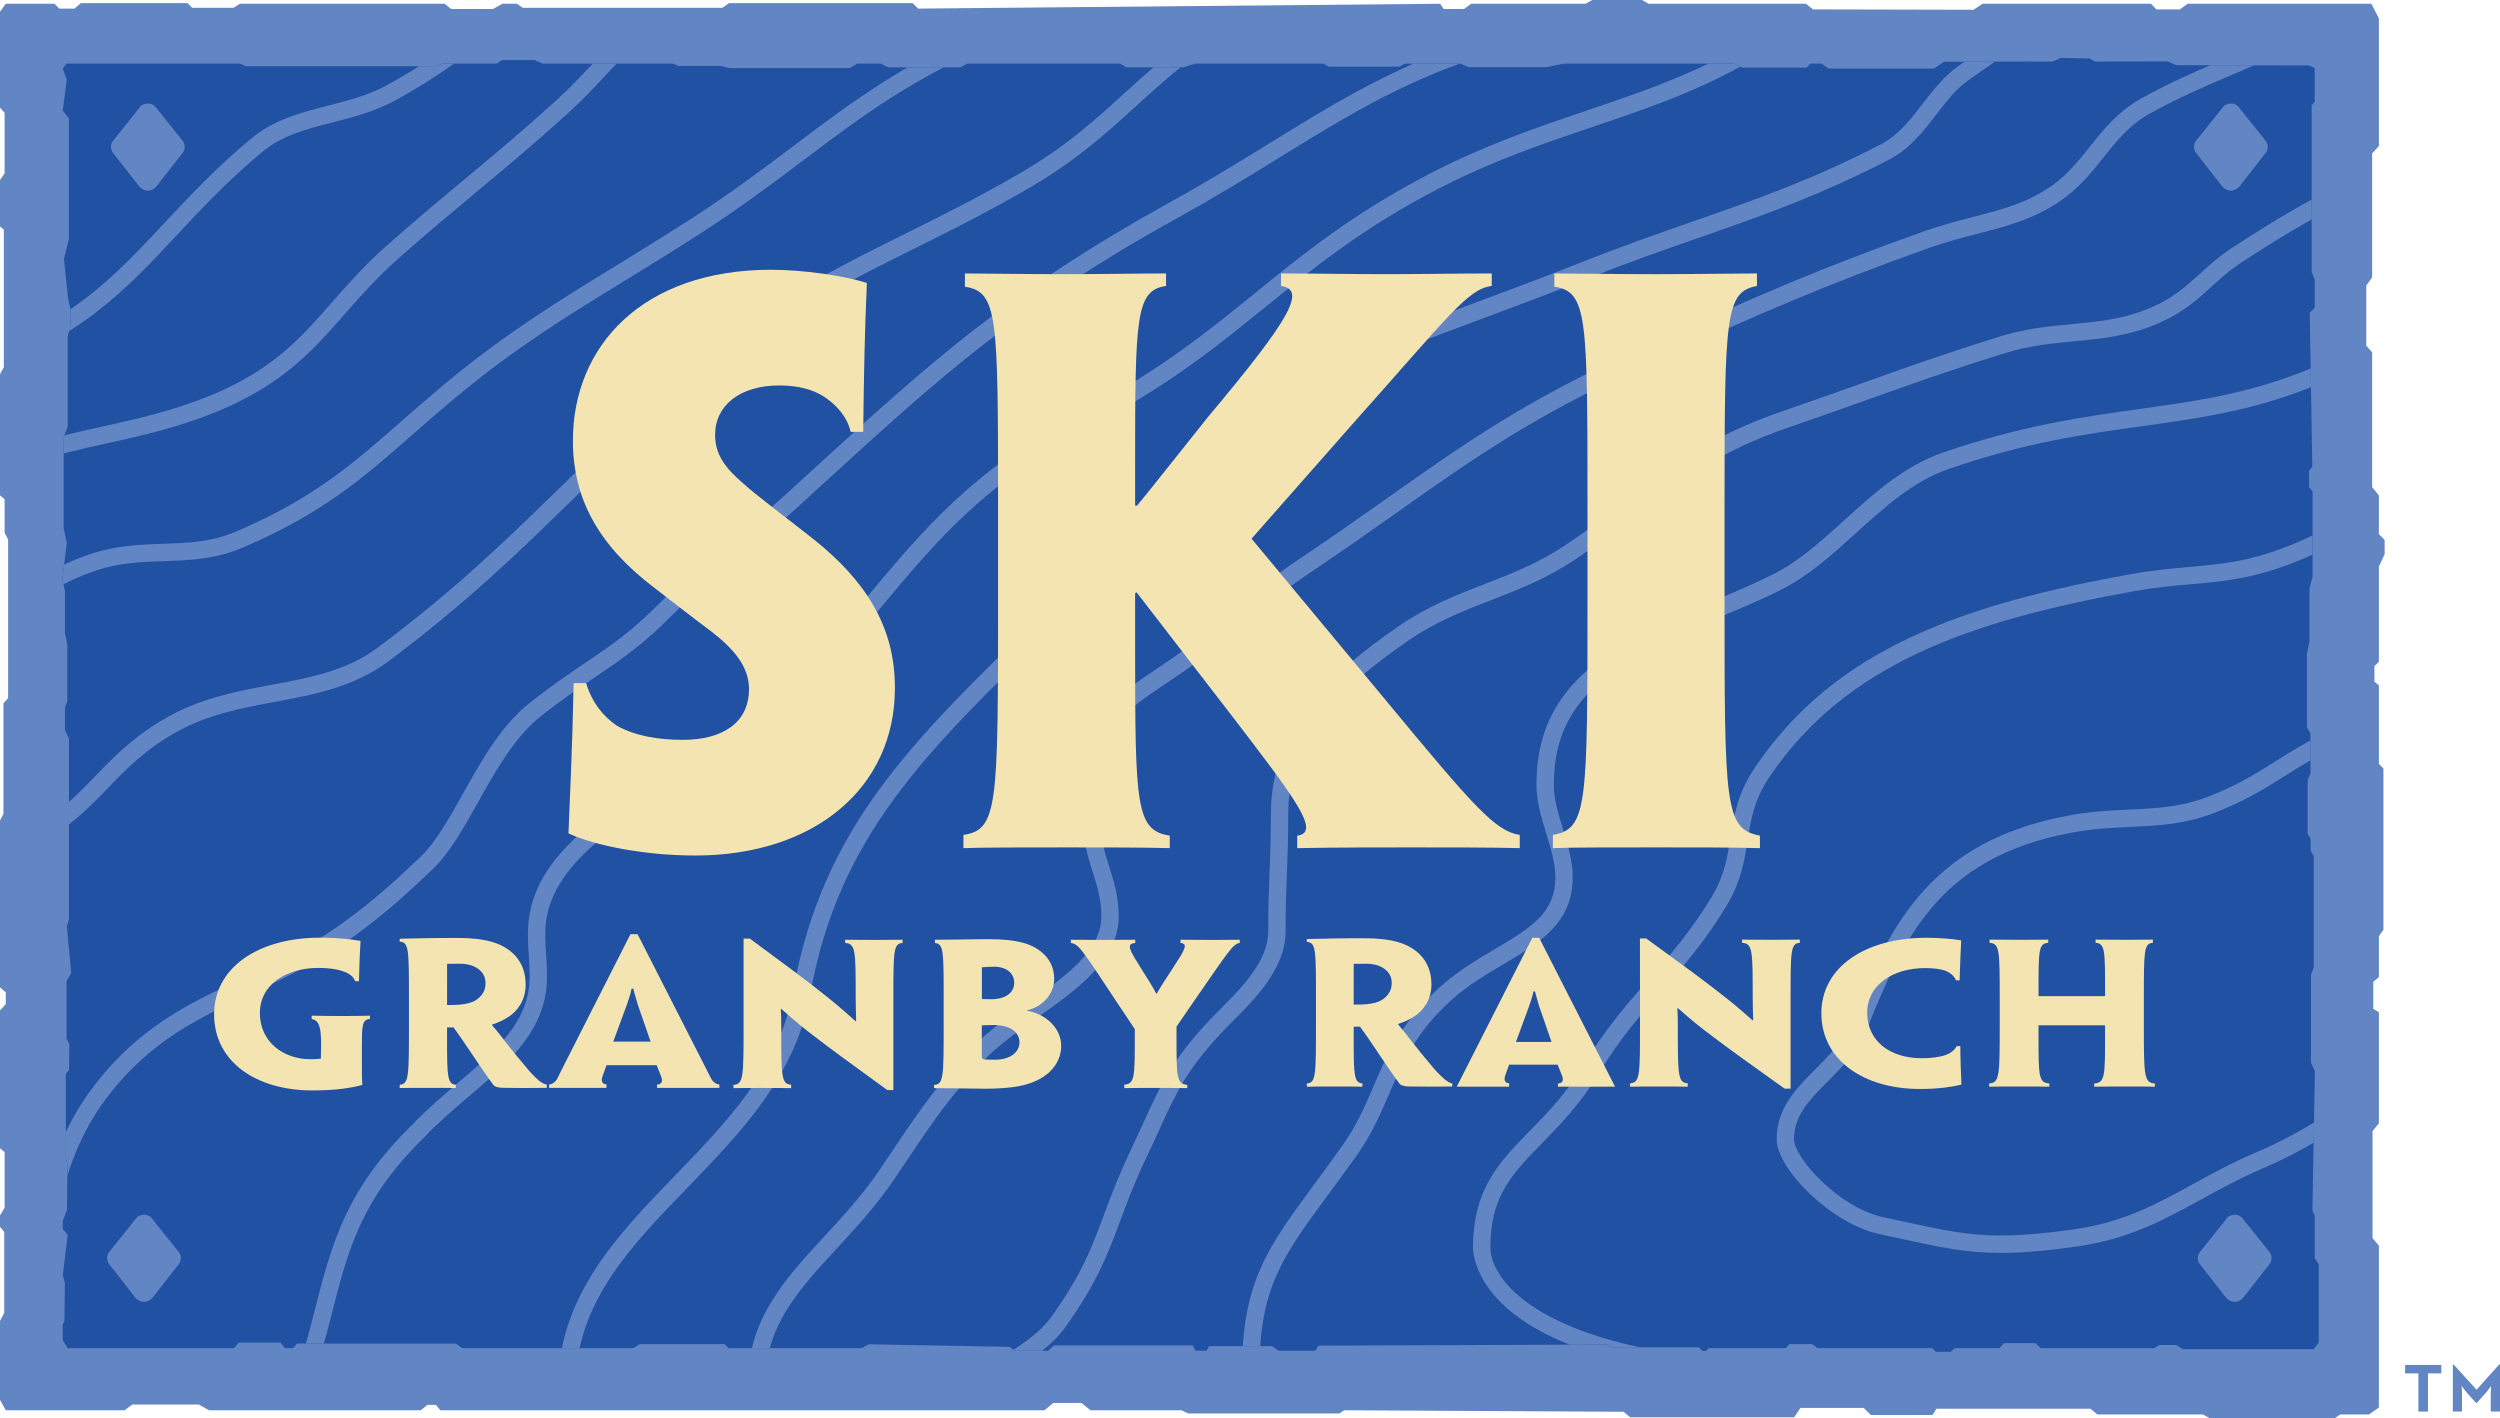 <?xml version="1.0" encoding="iso-8859-1"?>
<!-- Generator: Adobe Illustrator 16.0.5, SVG Export Plug-In . SVG Version: 6.00 Build 0)  -->
<!DOCTYPE svg PUBLIC "-//W3C//DTD SVG 1.1//EN" "http://www.w3.org/Graphics/SVG/1.1/DTD/svg11.dtd">
<svg version="1.1" id="Layer_1" xmlns="http://www.w3.org/2000/svg" xmlns:xlink="http://www.w3.org/1999/xlink" x="0px" y="0px"
	 width="328.297px" height="186.275px" viewBox="0 0 328.297 186.275" style="enable-background:new 0 0 328.297 186.275;"
	 xml:space="preserve">
<g>
	<defs>
		<rect id="SVGID_1_" width="328.297" height="186.215"/>
	</defs>
	<clipPath id="SVGID_2_">
		<use xlink:href="#SVGID_1_"  style="overflow:visible;"/>
	</clipPath>
	<polyline style="clip-path:url(#SVGID_2_);fill-rule:evenodd;clip-rule:evenodd;fill:#6285C4;" points="0.759,0.494 0,1.54 
		0,14.147 0.605,14.815 0.605,22.768 0,23.641 0,29.746 0.502,30.156 0.502,48.219 0,49.143 0,65.05 0.605,65.563 0.605,69.974 
		1.067,70.847 1.067,91.682 0.451,92.349 0.451,106.87 0,107.742 0,129.651 0.759,130.318 0.759,131.859 0,132.68 0,150.79 
		0.605,151.303 0.605,158.589 0,159.616 0,161.104 0.554,161.772 0.554,172.396 0,173.474 0,183.821 0.759,185.194 16.358,185.194 
		17.384,184.438 26.108,184.438 27.443,185.194 55.251,185.194 56.125,184.489 57.253,184.489 57.818,185.194 137.146,185.194 
		138.326,184.232 142.018,184.232 143.199,185.194 155.156,185.194 156.029,185.618 175.886,185.618 176.5,185.194 213.201,185.392 
		214.069,186.11 235.613,186.11 236.436,184.889 244.747,184.889 245.672,185.813 253.778,185.813 254.292,184.991 274.506,184.991 
		275.432,185.748 289.283,185.748 290.26,186.275 306.576,186.275 307.295,185.748 311.095,185.748 312.391,184.837 
		312.391,163.569 311.558,162.594 311.558,148.535 312.391,147.509 312.391,132.937 311.658,132.475 311.658,128.933 
		312.391,128.316 312.391,122.93 312.989,122.109 312.989,100.917 312.391,100.319 312.391,89.988 311.81,89.525 311.81,87.472 
		312.391,86.891 312.391,74.389 313.145,72.798 313.145,70.898 312.391,70.144 312.391,65.05 311.505,63.972 311.505,46.268 
		310.734,45.395 310.734,37.494 311.505,36.42 311.505,20.154 312.391,19.179 312.391,2.412 311.402,0.494 287.285,0.494 
		286.26,1.232 283.18,1.232 282.46,0.494 260.347,0.494 259.165,1.283 238.077,1.232 237.153,0.494 216.474,0.494 215.65,0 
		209.084,0 208.211,0.494 193.178,0.494 192.253,1.181 189.588,1.181 189.126,0.494 120.571,1.129 119.852,0.411 95.736,0.411 
		94.863,1.026 68.642,1.026 67.876,0.494 65.976,0.494 64.744,1.181 59.255,1.181 58.383,0.494 31.494,0.494 30.673,1.026 
		25.235,1.026 24.619,0.411 10.612,0.411 9.791,1.129 7.789,1.129 7.153,0.494 0.759,0.494 	"/>
</g>
<polyline style="fill-rule:evenodd;clip-rule:evenodd;fill:#2151A3;" points="8.893,177.038 8.245,176.003 8.245,173.931 
	8.459,173.467 8.521,168.484 8.245,167.463 8.893,162.141 8.245,161.397 8.245,160.315 8.8,158.892 8.862,153.074 8.645,151.991 
	8.645,141.037 9.078,140.48 9.109,137.107 8.738,136.396 8.738,128.814 9.356,127.792 8.775,121.656 9.054,120.79 9.054,96.963 
	8.528,95.88 8.528,92.847 8.837,92.105 8.837,84.585 8.528,83.131 8.528,77.623 8.188,76.045 8.769,71.29 8.367,69.402 
	8.367,57.427 8.893,56.004 8.893,44.214 9.264,42.729 9.264,40.656 8.923,39.108 8.398,33.986 9.048,31.386 9.048,15.574 
	8.243,14.522 8.769,10.455 8.245,9.031 8.707,8.351 31.488,8.351 32.262,8.691 57.134,8.691 58.124,8.351 65.242,8.351 
	65.921,7.886 70.223,7.886 71.245,8.351 88.417,8.351 89.037,8.66 94.73,8.66 95.783,8.939 111.563,8.939 112.584,8.351 
	115.618,8.351 116.668,8.846 126.076,8.846 127.065,8.351 147.086,8.351 147.922,8.846 155.349,8.846 156.958,8.351 173.822,8.351 
	174.473,8.753 183.785,8.753 184.498,8.351 191.738,8.351 192.853,8.815 203.156,8.815 205.322,8.351 227.665,8.351 228.841,8.877 
	237.227,8.877 237.752,8.351 239.206,8.351 240.103,9 253.967,9 255.307,8.105 269.578,8.079 270.596,7.608 274.375,7.677 
	275.117,8.079 284.627,8.062 285.771,8.557 303.229,8.592 303.966,8.963 303.966,13.394 303.568,13.796 303.568,35.735 
	303.966,36.726 303.966,40.408 303.315,41.058 303.647,61.253 303.221,61.871 303.221,64.006 303.685,64.532 303.685,75.703 
	303.282,77.281 303.282,84.182 302.942,85.822 302.942,95.507 303.406,96.312 303.406,101.603 303.034,102.438 303.034,109.494 
	303.438,110.144 303.438,111.784 303.84,112.402 303.84,127.039 303.469,128.029 303.469,139.54 303.993,140.685 303.661,158.984 
	303.966,159.665 303.966,165.235 304.498,166.04 304.498,176.313 303.816,177.179 286.674,177.179 285.776,176.622 283.58,176.622 
	282.867,177.038 267.983,177.038 267.271,176.375 263.156,176.375 262.568,177.038 256.688,177.038 256.164,177.52 254.215,177.52 
	253.75,177.038 238.681,177.038 238,176.499 234.998,176.499 234.503,177.038 224.385,177.038 224.044,177.396 223.549,177.396 
	223.085,176.932 211.636,176.932 211.109,176.561 173.143,176.709 172.738,177.374 167.911,177.374 167.046,176.772 
	158.783,176.772 158.442,177.374 156.989,177.374 156.647,176.679 138.392,176.679 137.648,177.374 133.254,177.374 
	132.575,176.864 114.07,176.529 113.172,177.038 95.659,177.038 95.164,176.499 84.023,176.499 83.188,177.038 60.692,177.038 
	59.856,176.437 39.032,176.437 38.475,177.038 37.422,177.038 36.834,176.313 31.327,176.313 30.739,177.038 8.893,177.038 "/>
<g>
	<defs>
		<polyline id="SVGID_3_" points="8.893,177.038 8.245,176.003 8.245,173.931 8.459,173.467 8.521,168.484 8.245,167.463 
			8.893,162.141 8.245,161.397 8.245,160.315 8.8,158.892 8.862,153.074 8.645,151.991 8.645,141.037 9.078,140.48 9.109,137.107 
			8.738,136.396 8.738,128.814 9.356,127.792 8.775,121.656 9.054,120.79 9.054,96.963 8.528,95.88 8.528,92.847 8.837,92.105 
			8.837,84.585 8.528,83.131 8.528,77.623 8.188,76.045 8.769,71.29 8.367,69.402 8.367,57.427 8.893,56.004 8.893,44.214 
			9.264,42.729 9.264,40.656 8.923,39.108 8.398,33.986 9.048,31.386 9.048,15.574 8.243,14.522 8.769,10.455 8.245,9.031 
			8.707,8.351 31.488,8.351 32.261,8.691 57.134,8.691 58.124,8.351 65.241,8.351 65.922,7.886 70.223,7.886 71.244,8.351 
			88.418,8.351 89.037,8.66 94.73,8.66 95.783,8.939 111.564,8.939 112.585,8.351 115.618,8.351 116.669,8.846 126.076,8.846 
			127.066,8.351 147.087,8.351 147.923,8.846 155.349,8.846 156.959,8.351 173.823,8.351 174.473,8.753 183.786,8.753 
			184.498,8.351 191.739,8.351 192.853,8.815 203.157,8.815 205.323,8.351 227.665,8.351 228.841,8.877 237.227,8.877 
			237.752,8.351 239.206,8.351 240.103,9 253.967,9 255.307,8.105 269.579,8.079 270.596,7.608 274.375,7.677 275.118,8.079 
			284.627,8.062 285.772,8.557 303.229,8.592 303.966,8.963 303.966,13.394 303.569,13.796 303.569,35.735 303.966,36.726 
			303.966,40.408 303.316,41.058 303.648,61.253 303.221,61.871 303.221,64.006 303.685,64.532 303.685,75.703 303.283,77.281 
			303.283,84.182 302.943,85.822 302.943,95.507 303.407,96.312 303.407,101.603 303.035,102.438 303.035,109.494 303.438,110.144 
			303.438,111.784 303.84,112.402 303.84,127.039 303.469,128.029 303.469,139.54 303.994,140.685 303.662,158.984 303.966,159.665 
			303.966,165.235 304.498,166.04 304.498,176.313 303.817,177.179 286.674,177.179 285.777,176.622 283.58,176.622 
			282.868,177.038 267.984,177.038 267.272,176.375 263.157,176.375 262.569,177.038 256.689,177.038 256.164,177.52 
			254.215,177.52 253.75,177.038 238.681,177.038 238,176.499 234.998,176.499 234.503,177.038 224.385,177.038 224.044,177.396 
			223.549,177.396 223.085,176.932 211.636,176.932 211.11,176.561 173.143,176.709 172.739,177.374 167.912,177.374 
			167.046,176.772 158.783,176.772 158.443,177.374 156.989,177.374 156.648,176.679 138.392,176.679 137.649,177.374 
			133.255,177.374 132.575,176.864 114.07,176.529 113.173,177.038 95.659,177.038 95.164,176.499 84.024,176.499 83.188,177.038 
			60.692,177.038 59.857,176.437 39.032,176.437 38.475,177.038 37.422,177.038 36.834,176.313 31.327,176.313 30.739,177.038 
			8.893,177.038 		"/>
	</defs>
	<clipPath id="SVGID_4_">
		<use xlink:href="#SVGID_3_"  style="overflow:visible;"/>
	</clipPath>
	<g style="clip-path:url(#SVGID_4_);">
		<defs>
			<rect id="SVGID_5_" width="328.297" height="186.215"/>
		</defs>
		<clipPath id="SVGID_6_">
			<use xlink:href="#SVGID_5_"  style="overflow:visible;"/>
		</clipPath>
		<path style="clip-path:url(#SVGID_6_);fill:#6285C4;" d="M-3.386,49.192l-0.707-2.167c13.112-4.28,18.952-10.531,25.712-17.769
			c3.327-3.561,6.768-7.244,11.374-11.07c3.016-2.505,6.574-3.414,10.015-4.293c2.671-0.683,5.433-1.388,8.047-2.836
			c4.825-2.682,7.87-4.964,11.397-7.606c1.838-1.376,3.738-2.8,6.056-4.405l1.298,1.875c-2.284,1.581-4.166,2.991-5.987,4.354
			c-3.444,2.581-6.697,5.018-11.658,7.775c-2.872,1.591-5.778,2.333-8.588,3.051c-3.344,0.855-6.503,1.661-9.123,3.839
			c-4.496,3.733-7.886,7.363-11.165,10.873C16.309,38.28,10.284,44.73-3.386,49.192"/>
		<path style="clip-path:url(#SVGID_6_);fill:#6285C4;" d="M-4.396,65.333l-1.385-1.811c5.986-4.577,12.441-6.007,19.276-7.521
			c4.543-1.006,9.24-2.046,14.169-4.075c8.166-3.381,11.734-7.447,15.864-12.153c2.124-2.419,4.319-4.921,7.325-7.582
			c3.907-3.452,7.168-6.166,10.322-8.791c3.819-3.178,7.427-6.181,11.941-10.278c1.924-1.761,3.499-3.456,5.023-5.096
			c4-4.304,7.454-8.022,15.148-10.859c2.409-0.89,4.446-1.485,6.416-2.061c2.245-0.656,4.366-1.276,6.949-2.291l0.834,2.121
			c-2.679,1.053-4.947,1.717-7.143,2.358c-1.933,0.565-3.931,1.149-6.267,2.012C86.892,1.955,83.609,5.487,79.809,9.578
			c-1.555,1.673-3.162,3.402-5.157,5.23c-4.555,4.132-8.18,7.15-12.019,10.345c-3.141,2.614-6.388,5.317-10.27,8.746
			c-2.897,2.564-5.045,5.011-7.121,7.377c-4.139,4.717-8.049,9.172-16.709,12.758c-5.112,2.104-9.908,3.166-14.545,4.193
			C7.405,59.685,1.189,61.062-4.396,65.333"/>
		<path style="clip-path:url(#SVGID_6_);fill:#6285C4;" d="M-1.855,87.696l-1.968-1.151c3.625-6.195,6.881-10.813,15.807-13.821
			c3.387-1.114,6.47-1.216,9.451-1.315c3.252-0.107,6.325-0.209,9.587-1.611c10.158-4.364,15.236-8.818,21.666-14.457
			c1.75-1.535,3.56-3.121,5.614-4.838c8.005-6.661,14.656-10.741,22.356-15.466c3.173-1.946,6.453-3.959,10.157-6.344
			c5.298-3.431,9.476-6.579,13.518-9.623c7.878-5.935,14.682-11.06,26.822-16.092l0.873,2.106
			c-11.873,4.921-18.57,9.966-26.322,15.806c-4.075,3.069-8.286,6.242-13.655,9.718c-3.727,2.4-7.018,4.42-10.201,6.372
			c-7.625,4.679-14.211,8.719-22.088,15.273c-2.032,1.698-3.831,3.276-5.571,4.801c-6.581,5.772-11.78,10.332-22.269,14.839
			c-3.657,1.571-7.091,1.684-10.412,1.794c-2.821,0.094-5.737,0.19-8.805,1.2C4.518,77.646,1.624,81.75-1.855,87.696"/>
		<path style="clip-path:url(#SVGID_6_);fill:#6285C4;" d="M3.251,111.781l-0.964-2.065c4.923-2.299,7.525-4.994,10.28-7.848
			c2.516-2.605,5.117-5.3,9.56-7.769c4.442-2.474,9.085-3.339,13.575-4.175c5.06-0.942,9.84-1.833,13.968-4.929
			c10.111-7.562,16.644-13.926,23.561-20.663c6.239-6.078,12.691-12.362,21.984-19.585c8.269-6.415,15.743-10.126,23.656-14.055
			c4.783-2.375,9.729-4.831,15.28-8.067c5.832-3.392,9.75-6.961,13.539-10.413c5.331-4.857,10.367-9.444,19.933-13.031l0.801,2.135
			c-9.156,3.432-14.034,7.876-19.198,12.581c-3.878,3.532-7.887,7.185-13.928,10.698c-5.616,3.274-10.597,5.747-15.413,8.138
			c-7.808,3.877-15.183,7.54-23.272,13.814c-9.192,7.145-15.597,13.384-21.791,19.418C68.157,72.457,61.265,79.17,51.037,86.82
			c-4.554,3.414-9.822,4.396-14.918,5.345c-4.309,0.802-8.766,1.632-12.884,3.926c-4.148,2.305-6.629,4.875-9.028,7.359
			C11.429,106.329,8.557,109.304,3.251,111.781"/>
		<path style="clip-path:url(#SVGID_6_);fill:#6285C4;" d="M3.241,176.675l-2.136-0.798c1.757-4.706,2.623-9.024,3.459-13.201
			c1.585-7.913,3.082-15.389,10.445-23.218c5.285-5.58,10.877-8.188,16.796-10.948c4.38-2.043,8.909-4.155,13.65-7.635
			c3.643-2.67,6.358-5.104,9.816-8.405c1.984-1.917,3.695-4.977,5.507-8.215c2.492-4.455,5.069-9.063,8.971-12.11
			c2.876-2.245,5.172-3.796,7.197-5.165c3.324-2.246,5.951-4.02,9.695-7.791c3.682-3.711,6.173-5.671,8.809-7.747
			c2.055-1.616,4.179-3.288,7.123-5.961c1.422-1.294,2.793-2.546,4.124-3.762c15.344-14.015,25.481-23.274,46.825-35.093
			c4.944-2.73,9.189-5.349,13.294-7.88c11.737-7.238,21.873-13.489,40.269-16.775l0.399,2.244
			c-17.967,3.21-27.457,9.062-39.47,16.471c-4.128,2.546-8.398,5.179-13.389,7.934c-21.108,11.69-31.166,20.877-46.391,34.782
			c-1.332,1.217-2.704,2.471-4.128,3.766c-3.004,2.728-5.16,4.425-7.245,6.066c-2.693,2.119-5.018,3.949-8.602,7.562
			c-3.902,3.928-6.745,5.849-10.037,8.073c-1.995,1.348-4.256,2.875-7.07,5.073c-3.539,2.764-6.003,7.168-8.385,11.426
			c-1.896,3.391-3.687,6.591-5.917,8.746c-3.531,3.371-6.304,5.857-10.047,8.601c-4.922,3.611-9.554,5.772-14.034,7.861
			c-5.717,2.667-11.118,5.187-16.103,10.447c-6.913,7.352-8.281,14.186-9.867,22.1C5.945,167.388,5.062,171.797,3.241,176.675"/>
		<path style="clip-path:url(#SVGID_6_);fill:#6285C4;" d="M40.372,183.397l-2.146-0.771c1.393-3.877,2.282-7.351,3.142-10.709
			c2.155-8.424,4.017-15.699,12.773-24.22c1.893-1.994,3.977-3.771,5.993-5.492c5.053-4.31,9.418-8.032,9.418-13.958
			c0-1.129-0.055-1.918-0.111-2.753c-0.057-0.837-0.116-1.702-0.116-2.909c0-9.842,9.499-15.734,19.555-21.974
			c5.773-3.581,11.742-7.284,15.976-11.838c3.406-3.675,6.215-7.042,8.932-10.298c7.617-9.128,14.195-17.012,28.831-24.742
			c9.733-5.13,16.092-10.294,22.24-15.288c6.297-5.114,12.808-10.403,22.877-15.631c7.278-3.779,14.08-6.08,20.657-8.306
			c8.929-3.022,17.362-5.876,25.882-12.084l1.343,1.843c-8.802,6.413-17.396,9.321-26.494,12.4
			c-6.496,2.199-13.214,4.472-20.337,8.17c-9.864,5.121-16.283,10.335-22.49,15.377c-6.235,5.064-12.682,10.301-22.614,15.535
			c-14.238,7.52-20.375,14.875-28.145,24.187c-2.735,3.278-5.564,6.668-9.011,10.388c-4.444,4.779-10.545,8.564-16.445,12.225
			c-9.503,5.895-18.478,11.464-18.478,20.036c0,1.13,0.054,1.918,0.111,2.754c0.057,0.837,0.116,1.701,0.116,2.908
			c0,6.978-4.963,11.211-10.218,15.692c-1.97,1.682-4.009,3.42-5.85,5.36c-8.328,8.104-10.031,14.759-12.187,23.183
			C42.703,175.892,41.801,179.417,40.372,183.397"/>
		<path style="clip-path:url(#SVGID_6_);fill:#6285C4;" d="M76.071,189.032c-0.337-0.854-0.77-1.57-1.188-2.261
			c-0.782-1.292-1.591-2.628-1.591-4.621c0-11.925,7.816-19.996,15.375-27.802c6.716-6.937,13.661-14.108,15.466-24.107
			c3.878-21.551,15.368-32.699,32.76-49.574l3.227-3.136c2.756-2.679,4.461-4.965,6.267-7.385c1.582-2.121,3.219-4.316,5.629-6.837
			c12.079-12.541,25.4-17.494,42.267-23.764c4.19-1.559,8.525-3.17,13.145-5.008c5.566-2.205,10.364-3.881,15.004-5.502
			c8.351-2.916,15.562-5.434,24.605-10.104c2.242-1.164,3.804-3.181,5.458-5.317c1.404-1.814,2.856-3.69,4.78-5.021
			c0.806-0.558,1.562-1.086,2.28-1.587c7.48-5.223,10.895-7.607,22.286-10.211l0.508,2.222c-10.959,2.506-14.042,4.658-21.489,9.858
			c-0.721,0.503-1.479,1.033-2.287,1.592c-1.636,1.132-2.917,2.788-4.275,4.542c-1.732,2.237-3.522,4.55-6.213,5.946
			c-9.188,4.745-16.47,7.288-24.901,10.232c-4.618,1.613-9.394,3.281-14.915,5.468c-4.642,1.848-8.987,3.464-13.191,5.026
			c-16.595,6.169-29.701,11.042-41.416,23.206c-2.311,2.418-3.905,4.555-5.447,6.622c-1.779,2.385-3.619,4.851-6.504,7.656
			l-3.23,3.138c-17.075,16.567-28.355,27.512-32.104,48.343c-1.928,10.682-9.118,18.106-16.072,25.288
			c-7.576,7.824-14.733,15.213-14.733,26.216c0,1.357,0.557,2.276,1.262,3.439c0.445,0.736,0.951,1.571,1.359,2.606L76.071,189.032"
			/>
		<path style="clip-path:url(#SVGID_6_);fill:#6285C4;" d="M100.193,189.601c-1.661-2.873-1.953-4.91-1.953-8.123
			c0-8.251,4.836-13.499,9.956-19.053c2.491-2.703,5.068-5.498,7.34-8.844c0.648-0.954,1.251-1.851,1.826-2.707
			c3.445-5.126,5.934-8.828,11.013-14.035c1.998-1.854,4.318-3.5,6.56-5.092c4.986-3.538,9.694-6.878,9.694-11.398
			c0-2.238-0.548-3.974-1.128-5.809c-0.607-1.92-1.234-3.905-1.234-6.496v-6.229c0-7.537,3.523-9.899,10.544-14.606l0.245-0.165
			c3.588-2.407,6.024-4.484,8.602-6.683c2.54-2.167,5.167-4.407,8.945-6.943c4.32-2.889,8.016-5.499,11.587-8.022
			c10.159-7.176,18.184-12.844,32.566-19.327l2.714-1.219c12.98-5.832,20.814-9.353,35.17-14.468
			c2.337-0.822,4.453-1.369,6.499-1.898c3.755-0.969,6.997-1.807,10.221-4.039c2.1-1.453,3.541-3.259,5.066-5.172
			c1.813-2.273,3.688-4.625,6.726-6.324c3.933-2.19,7.526-3.721,11.002-5.202c5.154-2.196,10.022-4.27,15.068-8.177l1.396,1.803
			c-5.278,4.086-10.277,6.216-15.57,8.471c-3.421,1.457-6.96,2.965-10.784,5.095c-2.645,1.48-4.301,3.557-6.055,5.756
			c-1.562,1.957-3.176,3.98-5.551,5.624c-3.558,2.463-7.147,3.39-10.948,4.372c-1.999,0.517-4.066,1.051-6.309,1.84
			c-14.265,5.083-22.067,8.589-34.995,14.398l-2.715,1.219c-14.181,6.393-22.126,12.004-32.186,19.11
			c-3.584,2.532-7.29,5.149-11.633,8.053c-3.668,2.463-6.244,4.66-8.736,6.785c-2.514,2.143-5.113,4.361-8.811,6.842l-0.246,0.164
			c-6.937,4.652-9.534,6.392-9.534,12.713v6.229c0,2.239,0.549,3.974,1.129,5.81c0.606,1.92,1.234,3.905,1.234,6.495
			c0,5.698-5.416,9.541-10.654,13.257c-2.183,1.55-4.441,3.152-6.289,4.865c-4.893,5.018-7.334,8.648-10.712,13.675
			c-0.577,0.86-1.183,1.761-1.833,2.716c-2.366,3.485-5.001,6.344-7.549,9.109c-5.018,5.443-9.353,10.145-9.353,17.507
			c0,2.914,0.229,4.528,1.647,6.981L100.193,189.601"/>
		<path style="clip-path:url(#SVGID_6_);fill:#6285C4;" d="M126.336,189.659h-2.279v-2.102c0-4.549,3.814-6.973,7.503-9.316
			c2.486-1.579,5.056-3.212,6.649-5.508c3.927-5.582,5.148-8.872,6.695-13.04c0.883-2.379,1.884-5.075,3.542-8.577
			c0.636-1.335,1.183-2.534,1.689-3.643c2.348-5.153,3.899-8.557,9.311-14.144c0.302-0.312,0.642-0.653,1.006-1.018
			c2.425-2.427,6.091-6.095,6.091-9.942c0-3.41,0.089-5.634,0.175-7.786c0.085-2.128,0.173-4.33,0.173-7.693
			c0-11.467,8.035-18.609,16.716-24.619c3.854-2.667,7.67-4.146,11.36-5.578c3.423-1.327,6.961-2.698,10.485-5.027
			c3.1-2.077,5.681-4.058,8.176-5.975c5.914-4.541,11.021-8.463,20.412-11.686c3.978-1.362,7.291-2.544,10.495-3.688
			c5.828-2.08,10.861-3.876,18.109-6.134c3.412-1.054,6.509-1.347,9.504-1.632c3.539-0.336,6.882-0.653,10.42-2.204
			c2.865-1.251,4.514-2.752,6.258-4.341c1.312-1.195,2.669-2.431,4.608-3.674c11.881-7.73,19.289-11.166,33.021-15.316l0.659,2.182
			c-13.491,4.077-20.768,7.452-32.443,15.05c-1.785,1.142-3.069,2.312-4.311,3.443c-1.805,1.644-3.671,3.344-6.88,4.744
			c-3.871,1.698-7.555,2.048-11.117,2.385c-2.88,0.274-5.858,0.556-9.045,1.54c-7.2,2.244-12.213,4.033-18.018,6.104
			c-3.212,1.145-6.533,2.33-10.522,3.698c-9.037,3.101-14.008,6.918-19.763,11.337c-2.524,1.939-5.135,3.943-8.302,6.065
			c-3.733,2.467-7.389,3.884-10.924,5.255c-3.731,1.447-7.256,2.813-10.887,5.326c-9.444,6.538-15.734,12.907-15.734,22.745
			c0,3.41-0.089,5.634-0.174,7.786c-0.086,2.129-0.174,4.33-0.174,7.693c0,4.791-4.066,8.86-6.758,11.554
			c-0.353,0.353-0.683,0.684-0.978,0.989c-5.141,5.308-6.547,8.394-8.877,13.505c-0.51,1.12-1.063,2.331-1.704,3.677
			c-1.614,3.409-2.597,6.056-3.464,8.393c-1.54,4.151-2.871,7.735-6.963,13.553c-1.851,2.667-4.619,4.426-7.295,6.125
			c-3.459,2.197-6.447,4.097-6.447,7.393V189.659"/>
		<path style="clip-path:url(#SVGID_6_);fill:#6285C4;" d="M165.665,186.19c-0.067-0.328-0.612-1.427-1.011-2.231
			c-0.955-1.93-1.542-3.155-1.542-3.999c0-11.585,3.378-16.168,9.511-24.487c1.141-1.548,2.384-3.234,3.728-5.131
			c1.804-2.548,2.863-5.007,3.984-7.611c1.675-3.89,3.408-7.913,7.734-12.164c2.643-2.626,5.646-4.401,8.294-5.968
			c4.576-2.707,7.883-4.662,7.883-9.402c0-1.854-0.578-3.733-1.19-5.724c-0.634-2.063-1.29-4.198-1.29-6.394
			c0-7.8,3.262-13.331,10.576-17.934c5.122-3.258,8.214-4.489,11.794-5.914c2.312-0.921,4.933-1.964,8.537-3.729
			c3.445-1.68,6.406-4.364,9.541-7.206c3.869-3.508,7.87-7.136,12.984-8.884c10.307-3.553,18.546-4.7,25.815-5.711
			c12.513-1.742,23.319-3.246,40.601-15.836l1.342,1.843c-17.742,12.926-28.812,14.467-41.628,16.25
			c-7.517,1.047-15.29,2.129-25.39,5.61c-4.672,1.597-8.496,5.064-12.194,8.417c-3.114,2.824-6.335,5.744-10.071,7.565
			c-3.68,1.803-6.344,2.863-8.695,3.799c-3.614,1.439-6.472,2.576-11.418,5.723c-6.67,4.198-9.515,8.984-9.515,16.007
			c0,1.854,0.578,3.733,1.189,5.724c0.636,2.063,1.291,4.197,1.291,6.394c0,6.04-4.372,8.626-9.001,11.364
			c-2.658,1.572-5.407,3.198-7.853,5.628c-4.013,3.942-5.582,7.586-7.243,11.444c-1.12,2.598-2.276,5.284-4.219,8.026
			c-1.352,1.908-2.604,3.608-3.752,5.166c-6.036,8.19-9.066,12.3-9.066,23.135c0.039,0.432,0.831,2.031,1.306,2.987
			c0.665,1.344,1.079,2.197,1.199,2.782L165.665,186.19"/>
		<path style="clip-path:url(#SVGID_6_);fill:#6285C4;" d="M221.273,180.247c-27.115-3.616-27.846-15.196-27.839-16.506
			c0.034-7.638,3.459-11.142,7.426-15.199c2.272-2.324,4.85-4.961,7.173-8.799c2.807-4.679,5.704-7.979,8.506-11.171
			c2.861-3.259,5.562-6.337,8.266-10.843c1.67-2.801,2.047-5.208,2.446-7.755c0.446-2.847,0.907-5.789,3.213-9.196
			c10.492-15.587,27.357-21.428,49.452-25.402c2.768-0.495,5.172-0.709,7.498-0.916c3.488-0.312,6.782-0.606,10.572-1.849
			c3.688-1.203,6.396-2.61,9.016-3.972c2.916-1.515,5.93-3.081,10.25-4.369l0.651,2.185c-4.113,1.225-6.899,2.674-9.851,4.207
			c-2.701,1.404-5.494,2.855-9.357,4.116c-4.037,1.324-7.457,1.629-11.079,1.952c-2.276,0.203-4.631,0.413-7.298,0.89
			c-21.524,3.871-37.918,9.508-47.966,24.433c-2.021,2.987-2.423,5.555-2.85,8.273c-0.415,2.649-0.845,5.39-2.741,8.571
			c-2.811,4.686-5.708,7.986-8.51,11.178c-2.861,3.259-5.562,6.338-8.267,10.844c-2.462,4.066-5.136,6.803-7.495,9.217
			c-3.916,4.006-6.746,6.899-6.776,13.614c-0.019,4.005,5.407,11.509,25.862,14.236L221.273,180.247"/>
		<path style="clip-path:url(#SVGID_6_);fill:#6285C4;" d="M262.782,164.527c-4.599,0-7.907-0.717-12.915-1.806
			c-0.936-0.201-1.93-0.418-3.001-0.644c-6.417-1.352-13.558-8.592-13.558-12.477c0-4.087,2.589-6.687,5.093-9.199
			c1.807-1.813,3.675-3.688,4.661-6.173c4.739-11.589,9.633-23.562,28.41-27.099c3.049-0.586,5.674-0.704,8.212-0.822
			c3.642-0.167,6.785-0.311,10.48-1.766c3.675-1.442,6.079-2.952,8.624-4.551c2.048-1.287,4.166-2.617,7.055-3.985
			c0.959-0.447,1.869-0.913,2.758-1.367c3.16-1.618,6.146-3.147,9.836-3.147c1.055,0,2.142,0.13,3.229,0.386
			c3.423,0.841,5.153,3.205,5.153,7.028c0,3.384-0.889,5.97-1.749,8.47c-0.836,2.431-1.626,4.726-1.626,7.728v12.07
			c0,10.432-15.445,21.666-26.414,26.309c-2.911,1.242-5.45,2.637-7.904,3.987c-4.939,2.716-9.605,5.277-16.514,6.235
			C268.635,164.267,265.51,164.527,262.782,164.527 M318.438,93.772c-3.14,0-5.762,1.342-8.798,2.896
			c-0.913,0.468-1.847,0.945-2.825,1.401c-2.762,1.308-4.821,2.601-6.812,3.854c-2.639,1.657-5.131,3.222-9.004,4.741
			c-4.046,1.595-7.525,1.754-11.208,1.921c-2.458,0.113-4.999,0.231-7.892,0.786c-17.562,3.308-22.011,14.189-26.721,25.71
			c-1.155,2.909-3.192,4.953-5.162,6.931c-2.376,2.385-4.428,4.443-4.428,7.59c0,2.441,5.897,9.011,11.748,10.246
			c1.077,0.227,2.075,0.442,3.015,0.646c4.864,1.059,8.078,1.754,12.432,1.754c2.618,0,5.642-0.254,9.516-0.8
			c6.496-0.899,10.981-3.366,15.73-5.976c2.504-1.377,5.094-2.802,8.112-4.086c12.036-5.098,25.025-15.803,25.025-24.212v-12.07
			c0-3.383,0.89-5.968,1.749-8.469c0.837-2.431,1.626-4.727,1.626-7.729c0-2.786-1.02-4.225-3.406-4.812
			C320.215,93.878,319.33,93.772,318.438,93.772z"/>
	</g>
</g>
<path style="fill-rule:evenodd;clip-rule:evenodd;fill:#6285C4;" d="M19.439,13.598c-0.843,0-1.104,0.528-1.104,0.528l-3.552,4.438
	c-0.48,0.72,0,1.44,0,1.44l3.504,4.486c0.509,0.583,1.164,0.548,1.164,0.548s0.597,0,1.087-0.548l3.504-4.486c0,0,0.48-0.72,0-1.44
	l-3.552-4.438C20.49,14.126,20.117,13.566,19.439,13.598"/>
<path style="fill-rule:evenodd;clip-rule:evenodd;fill:#6285C4;" d="M292.979,13.598c-0.842,0-1.104,0.528-1.104,0.528l-3.552,4.438
	c-0.48,0.72,0,1.44,0,1.44l3.504,4.486c0.509,0.583,1.165,0.548,1.165,0.548s0.596,0,1.086-0.548l3.504-4.486c0,0,0.48-0.72,0-1.44
	l-3.552-4.438C294.03,14.126,293.657,13.566,292.979,13.598"/>
<path style="fill-rule:evenodd;clip-rule:evenodd;fill:#6285C4;" d="M18.933,159.524c-0.842,0-1.104,0.529-1.104,0.529l-3.552,4.437
	c-0.48,0.72,0,1.441,0,1.441l3.504,4.484c0.509,0.583,1.164,0.549,1.164,0.549s0.597,0,1.087-0.549l3.505-4.484
	c0,0,0.479-0.722,0-1.441l-3.553-4.437C19.984,160.053,19.612,159.493,18.933,159.524"/>
<path style="fill-rule:evenodd;clip-rule:evenodd;fill:#6285C4;" d="M293.481,159.524c-0.843,0-1.104,0.529-1.104,0.529
	l-3.553,4.437c-0.479,0.72,0,1.441,0,1.441l3.504,4.484c0.51,0.583,1.165,0.549,1.165,0.549s0.597,0,1.087-0.549l3.504-4.484
	c0,0,0.48-0.722,0-1.441l-3.552-4.437C294.532,160.053,294.159,159.493,293.481,159.524"/>
<path style="fill-rule:evenodd;clip-rule:evenodd;fill:#F3E4B1;" d="M239.182,133.071c0,6.091,5.509,9.929,12.913,9.929
	c1.185,0,2.103-0.049,3.257-0.173c0.801-0.099,1.719-0.271,2.222-0.396c-0.059-1.214-0.147-3.616-0.147-5.053h-0.474
	c-0.355,0.62-0.859,0.941-1.451,1.165c-0.859,0.297-1.955,0.421-3.14,0.421c-4.265,0-7.167-2.327-7.167-5.992
	c0-3.565,3.316-5.844,7.611-5.844c1.125,0,2.133,0.123,2.784,0.396c0.533,0.247,1.007,0.594,1.273,1.213h0.474
	c0.089-2.624,0.118-3.738,0.207-5.249c-0.621-0.099-1.392-0.198-2.162-0.248c-0.77-0.049-1.511-0.098-2.31-0.098
	c-8.352,0-13.891,4.01-13.891,9.903V133.071"/>
<path style="fill-rule:evenodd;clip-rule:evenodd;fill:#F3E4B1;" d="M281.527,131.313c0-6.49,0-7.428,1.185-7.502v-0.421
	c-0.652,0-1.896,0.024-3.407,0.024c-1.569,0-3.405-0.024-4.117-0.024v0.421c1.245,0.074,1.245,1.012,1.245,6.316v0.682h-8.737
	v-0.657c0-5.329,0-6.267,1.274-6.341v-0.421c-0.681,0-1.896,0.024-3.555,0.024c-1.629,0-3.437-0.024-4.146-0.024v0.421
	c1.333,0.074,1.333,1.012,1.333,7.502v2.972c0,6.986,0,7.899-1.392,7.997v0.421c0.739-0.024,2.517-0.024,4.087-0.024
	c1.628,0,2.962,0,3.82,0.024v-0.421c-1.422-0.098-1.422-1.011-1.422-6.268v-1.367h8.737v1.367c0,5.257,0,6.17-1.422,6.268v0.421
	c0.859-0.024,2.754-0.024,4.324-0.024c1.511,0,2.874,0,3.643,0.024v-0.421c-1.45-0.098-1.45-1.011-1.45-7.997V131.313"/>
<path style="fill-rule:evenodd;clip-rule:evenodd;fill:#F3E4B1;" d="M182.757,129.165v-0.141c0-1.495-1.439-2.467-3.285-2.467
	c-0.528,0-1.467,0.01-1.703,0.01l-0.004,5.352c0.321,0.024,1.423-0.019,1.657-0.043c0.826-0.084,1.501-0.236,1.998-0.535
	C182.035,130.967,182.757,130.262,182.757,129.165 M172.812,134.23v-2.991c0-6.554,0-7.476-1.2-7.551v-0.374
	c0.732-0.025,2.051-0.05,3.398-0.075c0.938-0.024,3.052-0.031,4.137-0.031c1.757,0,3.172,0.156,4.432,0.506
	c2.257,0.647,4.395,2.316,4.395,5.558c0,2.118-1.18,3.521-2.238,4.195c-0.632,0.4-1.261,0.727-2.141,0.999v0.05
	c1.113,1.27,1.812,2.401,4.83,5.952c0.938,1.018,1.699,1.714,2.286,1.812v0.399l-3.032,0.018l-2.343-0.018
	c-0.615,0-1.113-0.025-1.494-0.299c-1.551-2.028-3.677-5.459-5.246-7.555c0.003,0-0.821-0.002-0.826-0.003l-0.004,0.703v1.068
	c0,4.668,0.059,5.587,1.142,5.686v0.424c-0.702-0.024-2.109-0.024-3.457-0.024c-1.582,0-3.047,0-3.838,0.024v-0.424
	C172.812,142.181,172.812,141.262,172.812,134.23z"/>
<path style="fill-rule:evenodd;clip-rule:evenodd;fill:#F3E4B1;" d="M215.364,134.28l-0.008-11.039h0.828
	c4.68,3.393,7.612,5.547,9.567,7.088c1.45,1.11,2.665,2.123,4.383,3.654h0.088c-0.029-1.185-0.059-2.148-0.059-2.914
	c0-6.246,0-7.184-1.392-7.258v-0.421c1.065,0,2.725,0.024,3.938,0.024c1.658,0,2.902-0.024,3.642-0.024v0.421
	c-1.213,0.074-1.213,1.012-1.213,7.505v11.635h-0.8c-4.68-3.343-7.612-5.448-9.566-6.942c-1.332-0.987-2.664-2.05-4.412-3.605
	h-0.089c0.059,0.988,0.059,1.63,0.059,2.173c0,6.694,0,7.583,1.304,7.683v0.444c-1.037-0.024-2.487-0.024-3.939-0.024
	c-1.45,0-2.598,0-3.636,0.024v-0.444c1.305-0.1,1.305-0.988,1.305-7.683C215.364,134.502,215.364,134.356,215.364,134.28"/>
<path style="fill-rule:evenodd;clip-rule:evenodd;fill:#F3E4B1;" d="M199.073,136.824h4.672l-1.597-4.604
	c-0.282-0.888-0.577-2.035-0.577-2.035h-0.201c-0.105,0.643-0.603,2.035-0.603,2.035L199.073,136.824 M201.221,123.151h0.903
	l9.96,19.545h-7.491v-0.411c0,0,0.964,0.041,0.513-1.071l-0.554-1.4h-6.378l-0.474,1.318c0,0-0.477,1.097,0.474,1.112v0.452h-6.871
	l1.033-2.037L201.221,123.151z"/>
<path style="fill-rule:evenodd;clip-rule:evenodd;fill:#F3E4B1;" d="M28.118,133.2c0,6.246,5.536,9.994,12.897,9.994
	c2.945,0,5.036-0.3,6.567-0.725c-0.059-0.6-0.059-1.774-0.059-2.898v-2.049c0-2.797,0-3.622,1.06-3.722v-0.425
	c-0.972,0.024-2.15,0.05-3.711,0.05c-1.265,0-2.65-0.025-3.945-0.05v0.449c1.089,0.125,1.237,1.424,1.237,3.349
	c0,0.449-0.029,1.224-0.029,1.848c-0.442,0.051-0.914,0.076-1.326,0.076c-3.651,0-6.684-2.299-6.684-6.097
	c0-3.548,3.24-5.896,7.715-5.896c1.413,0,2.503,0.175,3.357,0.5c0.647,0.225,1.236,0.648,1.442,1.25h0.501
	c0.059-2.699,0.118-3.773,0.206-5.297c-0.854-0.15-1.59-0.226-2.267-0.3c-1.119-0.075-1.973-0.125-3.004-0.125
	c-8.362,0-13.957,4.071-13.957,10.043V133.2"/>
<path style="fill-rule:evenodd;clip-rule:evenodd;fill:#F3E4B1;" d="M117.316,131.405c0-6.552,0-7.499,1.207-7.573v-0.425
	c-0.736,0-1.973,0.025-3.622,0.025c-1.207,0-2.856-0.025-3.916-0.025v0.425c1.384,0.074,1.384,1.021,1.384,7.323
	c0,0.773,0.03,1.744,0.059,2.941h-0.088c-1.708-1.545-2.915-2.567-4.358-3.688c-1.943-1.554-4.859-3.728-9.511-7.15h-0.824v11.138
	c0,7.053,0,7.975-1.326,8.074v0.425c0.737-0.025,1.973-0.025,3.652-0.025c1.442,0,2.885,0,3.916,0.025v-0.449
	c-1.296-0.1-1.296-0.997-1.296-7.751c0-0.548,0-1.196-0.059-2.193h0.089c1.737,1.57,3.062,2.643,4.387,3.639
	c1.944,1.508,4.859,3.632,9.511,7.005h0.795V131.405"/>
<path style="fill-rule:evenodd;clip-rule:evenodd;fill:#F3E4B1;" d="M139.352,137.333c0-2.404-2.15-4.232-4.506-4.608v-0.051
	c2.032-0.44,3.593-2.116,3.593-4.118c0-2.926-2.385-4.325-4.181-4.775c-1.149-0.299-2.71-0.449-4.24-0.449
	c-1.326,0-3.239,0.025-4.152,0.05c-0.854,0-2.355,0.025-3.092,0.025v0.425c1.148,0.125,1.148,0.978,1.148,7.565v3.006
	c0,7.039,0,8.016-1.266,8.066v0.425c1.119,0,2.062,0.024,2.798,0.024c1.266,0,2.709,0.051,3.827,0.051
	c3.769,0,5.742-0.449,7.244-1.274c1.56-0.829,2.827-2.356,2.827-4.336V137.333 M133.184,129.081c0,1.068-0.797,1.667-1.501,1.901
	c-0.521,0.183-1.042,0.235-1.441,0.235c-0.214,0-0.902,0-1.3-0.027v-4.166c0.276-0.026,1.178-0.078,1.576-0.078
	c1.655,0,2.666,0.86,2.666,2.11V129.081z M133.875,136.895c0,0.885-0.582,1.51-1.195,1.823c-0.521,0.285-1.225,0.442-1.961,0.442
	c-0.337,0-1.239,0-1.546-0.053c-0.153-0.052-0.245-0.13-0.245-0.52v-3.933c0.338-0.027,1.209-0.052,1.546-0.052
	c0.49,0,1.164,0.077,1.593,0.208c0.889,0.234,1.808,0.911,1.808,2.057V136.895z"/>
<path style="fill-rule:evenodd;clip-rule:evenodd;fill:#F3E4B1;" d="M156.321,132.153c5.094-7.35,5.565-8.197,6.478-8.321v-0.425
	c-0.795,0-1.708,0.025-3.475,0.025c-1.678,0-2.944-0.025-4.299-0.025v0.425c1.119,0.074,0.471,1.021-1.148,3.514
	c-0.618,0.922-1.531,2.342-1.973,3.139h-0.058c-0.413-0.797-1.355-2.317-1.973-3.264c-1.443-2.343-2.121-3.289-0.795-3.389v-0.425
	c-1.385,0-2.975,0.025-4.623,0.025c-1.885,0-3.181-0.025-3.829-0.025v0.425c1.09,0.124,1.562,1.046,6.449,8.397l1.944,2.915v0.896
	c0,5.407,0,6.279-1.384,6.404v0.449c0.677-0.025,2.297-0.025,4.181-0.025c1.56,0,3.003,0,4.093,0.025v-0.425
	c-1.413-0.149-1.413-1.021-1.413-6.479v-1.171L156.321,132.153"/>
<path style="fill-rule:evenodd;clip-rule:evenodd;fill:#F3E4B1;" d="M80.534,136.786h4.903l-1.676-4.831
	c-0.296-0.932-0.605-2.137-0.605-2.137h-0.211c-0.11,0.675-0.633,2.137-0.633,2.137L80.534,136.786 M92.588,142.855l-6.314,0.002
	v-0.424c0,0,0.996,0.042,0.529-1.107l-0.571-1.445h-6.586l-0.49,1.36c0,0-0.491,1.133,0.49,1.149v0.467c0,0-6.843-0.007-7.537,0.004
	l-0.002-0.444c0.213,0.011,0.795-0.186,1.103-0.825l0.408-0.839l9.174-18.077h0.933l9.636,18.911
	c0.308,0.641,0.893,0.841,1.106,0.83l-0.001,0.444C93.772,142.85,93.185,142.859,92.588,142.855z"/>
<path style="fill-rule:evenodd;clip-rule:evenodd;fill:#F3E4B1;" d="M63.757,129.191v-0.142c0-1.512-1.456-2.494-3.322-2.494
	c-0.533,0-1.483,0.01-1.72,0.01l-0.006,5.411c0.326,0.024,1.44-0.02,1.676-0.044c0.835-0.085,1.517-0.239,2.021-0.541
	C63.027,131.013,63.757,130.3,63.757,129.191 M53.702,134.313v-3.024c0-6.628,0-7.56-1.214-7.636v-0.378
	c0.74-0.025,2.073-0.05,3.436-0.075c0.948-0.024,3.086-0.031,4.182-0.031c1.777,0,3.207,0.157,4.481,0.511
	c2.281,0.654,4.443,2.343,4.443,5.619c0,2.142-1.193,3.561-2.263,4.241c-0.638,0.406-1.274,0.735-2.164,1.011v0.051
	c1.125,1.284,1.832,2.427,4.883,6.018c0.948,1.029,1.665,1.743,2.325,1.793l-0.014,0.442l-3.065,0.02l-2.368-0.02
	c-0.623,0-1.126-0.024-1.511-0.302c-1.568-2.051-3.717-5.52-5.304-7.638c0.002,0-0.83-0.002-0.836-0.003l-0.004,0.711v1.079
	c0,4.721,0.059,5.649,1.155,5.75v0.429c-0.71-0.026-2.133-0.026-3.496-0.026c-1.599,0-3.08,0-3.88,0.026v-0.429
	C53.702,142.351,53.702,141.422,53.702,134.313z"/>
<polyline style="fill-rule:evenodd;clip-rule:evenodd;fill:#6285C4;" points="317.582,185.364 318.842,185.364 318.842,180.351 
	320.588,180.351 320.588,179.243 315.836,179.243 315.836,180.351 317.582,180.351 317.582,185.364 "/>
<path style="fill-rule:evenodd;clip-rule:evenodd;fill:#6285C4;" d="M322.105,185.364h1.204v-2.295c0-0.415-0.044-1.071-0.044-1.071
	s0.37,0.54,0.657,0.864l1.216,1.359h0.117l1.214-1.359c0.288-0.324,0.657-0.864,0.657-0.864s-0.045,0.656-0.045,1.071v2.295h1.215
	v-6.183h-0.107l-2.971,3.312l-3.015-3.312h-0.099V185.364"/>
<path style="fill-rule:evenodd;clip-rule:evenodd;fill:#F3E4B1;" d="M117.516,90.286c0-8.03-3.871-14.03-10.643-19.449
	c-4.161-3.289-7.354-5.612-9.386-7.45c-2.227-1.935-3.581-3.676-3.581-6.29c0-3.869,3.29-6.482,8.418-6.482
	c2.613,0,4.549,0.581,6,1.548c1.547,1.065,2.903,2.516,3.385,4.548h1.646c0.096-7.935,0.194-13.16,0.483-19.546
	c-2.903-0.966-8.417-1.741-12.577-1.741c-16.934,0-26.03,10.063-26.03,22.448c0,7.837,3.581,13.934,10.741,19.352
	c2.516,1.936,5.225,4.064,7.45,5.708c3,2.322,4.934,4.645,4.934,7.548c0,4.451-3.483,6.676-8.708,6.676
	c-3.096,0-6.192-0.482-8.611-1.838c-1.741-1.16-3.29-3-4.064-5.612h-1.644c-0.194,9.482-0.485,14.417-0.678,19.738
	c3.58,1.646,10.159,2.903,16.642,2.903c15.675,0,26.223-8.902,26.223-21.963V90.286"/>
<path style="fill-rule:evenodd;clip-rule:evenodd;fill:#F3E4B1;" d="M131.065,78.463c0,27.315,0,30.501-4.547,31.177v1.738
	c2.031-0.096,8.901-0.096,13.836-0.096c5.031,0,9.482,0,13.256,0.096v-1.643c-4.451-0.677-4.547-3.958-4.547-24.613v-7.24
	l0.193-0.096l12.288,15.926c8.515,11.101,11.998,15.635,8.806,16.022v1.643c5.321-0.096,10.257-0.096,14.9-0.096
	c5.322,0,10.45,0,14.321,0.096v-1.738c-3.193-0.484-6-3.67-17.418-17.471l-17.802-21.428l13.255-15.051
	c12.578-14.084,15.096-17.75,18.287-18.137v-1.645c-3.967,0-9.288,0.096-13.934,0.096c-4.45,0-9.482-0.096-13.739-0.096v1.645
	c3.29,0.483,1.452,4.053-9.483,17.076l-9.386,11.77h-0.289V61.19c0-19.682,0.096-23.059,4.063-23.637v-1.645
	c-3.386,0-8.321,0.096-13.16,0.096c-5.805,0-10.546-0.096-13.255-0.096v1.742c4.354,0.675,4.354,3.858,4.354,29.232V78.463"/>
<path style="fill-rule:evenodd;clip-rule:evenodd;fill:#F3E4B1;" d="M226.465,66.792c0-25.38,0.095-28.467,4.256-29.239v-1.645
	c-3.191,0-8.223,0.096-13.255,0.096c-5.709,0-11.128-0.096-13.353-0.096v1.74c4.354,0.677,4.354,3.861,4.354,29.241v11.676
	c0,27.213,0,30.302-4.547,31.074v1.739c2.322-0.097,7.449-0.097,13.643-0.097c5.128,0,10.062,0,13.548,0.097v-1.644
	c-4.646-0.868-4.646-4.053-4.646-31.362V66.792"/>
</svg>
